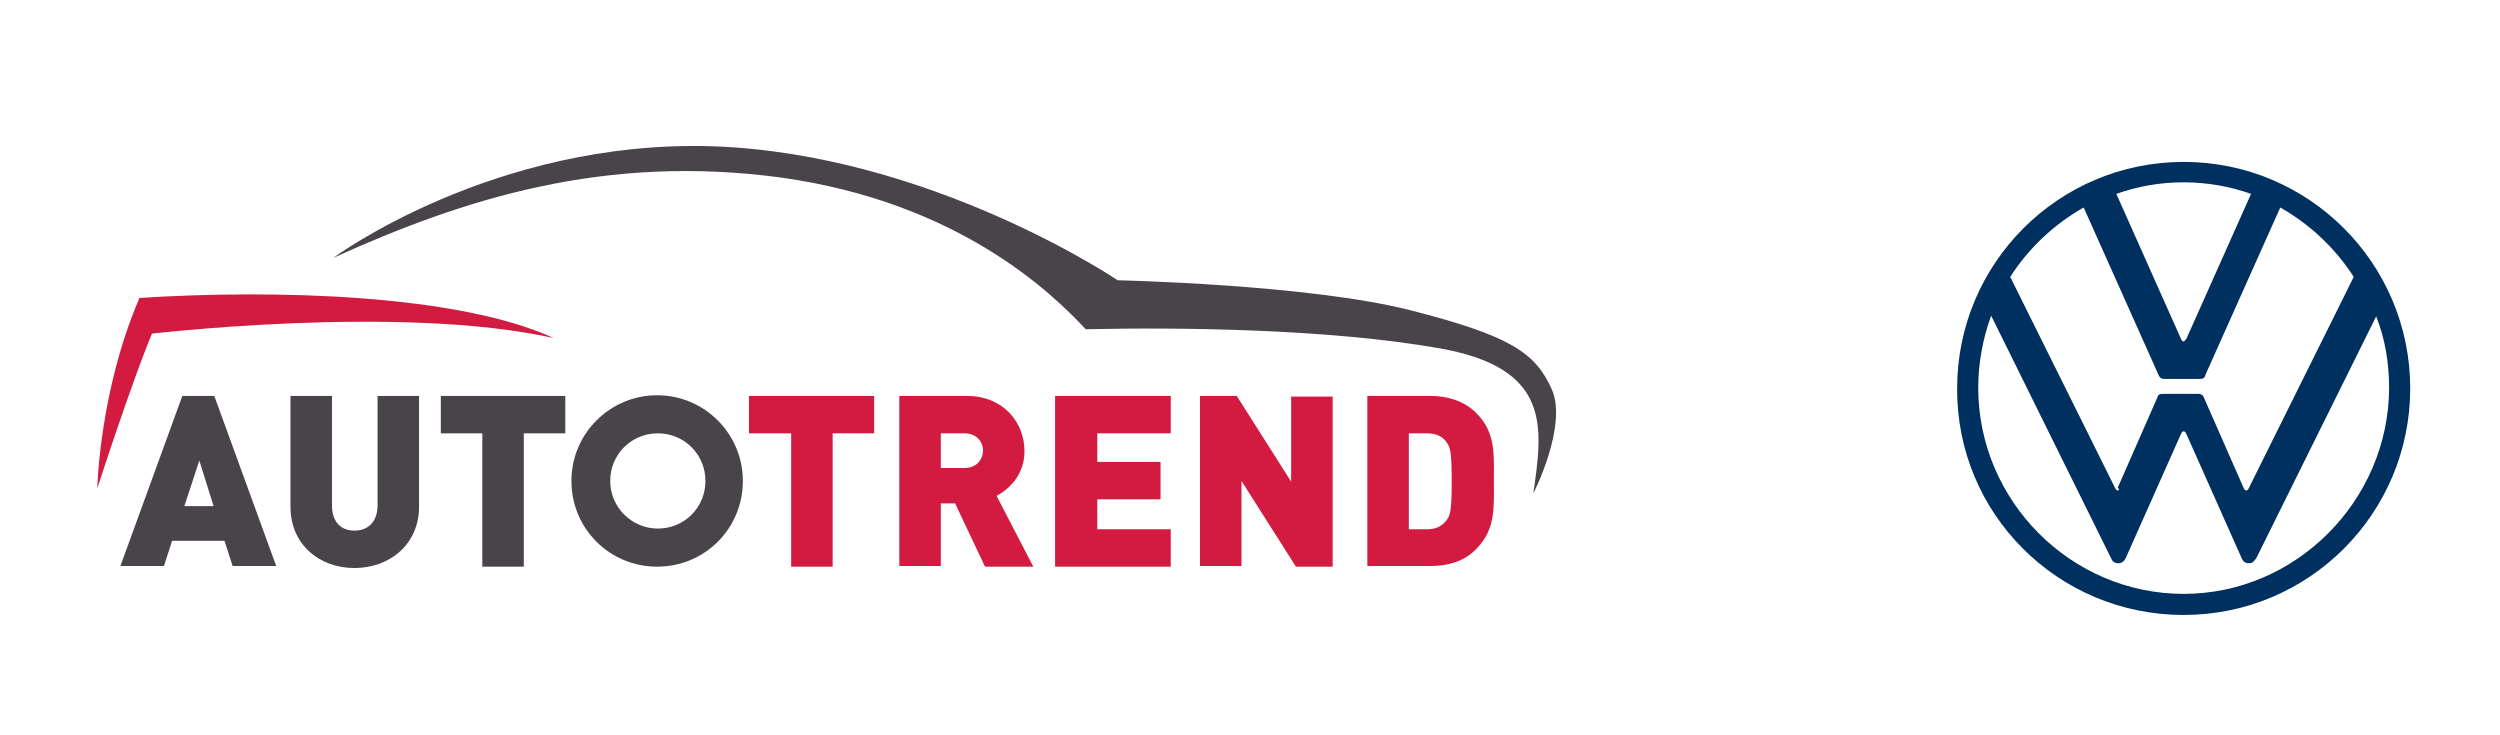 <svg xmlns="http://www.w3.org/2000/svg" version="1.1" id="PARTNERI" x="0" y="0" viewBox="0 0 367.5 108" style="enable-background:new 0 0 367.5 108" xml:space="preserve"><style>.st0{fill:#484449}.st2{fill-rule:evenodd;clip-rule:evenodd;fill:#d31a41}</style><path class="st0" d="m26.8 58.2-9.1 25h6.4l1.2-3.7H33l1.2 3.7h6.4l-9.1-25h-4.7zm.3 16.2 2.2-6.7 2.1 6.7h-4.3zm28.4-.1c0 2.3-1.3 3.7-3.4 3.7-2 0-3.3-1.3-3.3-3.7V58.2h-6.1v16.3c0 5.5 4.2 9 9.4 9s9.5-3.5 9.5-9V58.2h-6.1v16.1zm9.3-16.1v5.5h6.1v19.6H77V63.7h6.1v-5.5H64.8z" id="AUT___TREND_kopie"/><path d="M110.2 63.7h6.1v19.6h6.1V63.7h6.1v-5.5h-18.4v5.5zm40.4 2.6c0-4.1-3-8.1-8.5-8.1h-9.9v25h6.1V74h2.1l4.4 9.3h7.1l-5.4-10.4c2-1.1 4.1-3.2 4.1-6.6zm-8.8 2.5h-3.5v-5.1h3.5c1.7 0 2.7 1.2 2.7 2.5 0 1.4-1 2.6-2.7 2.6zm13.3 14.5h17v-5.5h-10.8v-4.4h9.3v-5.5h-9.3v-4.2h10.8v-5.5h-17v25.1zm34.7-12.5-8-12.6h-5.4v25h6.1V70.7l8 12.6h5.4v-25h-6.1v12.5zM217 60.7c-1.7-1.7-4.1-2.5-6.7-2.5H201v25h9.3c2.6 0 5-.7 6.7-2.5 2.9-2.9 2.6-6.1 2.6-10.1 0-3.8.3-7-2.6-9.9zm-4.3 15.7c-.6.8-1.4 1.4-2.9 1.4h-2.7V63.7h2.7c1.5 0 2.4.6 2.9 1.4.5.7.7 1.4.7 5.6 0 4.3-.2 5-.7 5.7z" style="fill:#d31a41" id="AUT___TREND_kopie_2_3_"/><path class="st0" d="M96.6 58.1c-6.9 0-12.6 5.6-12.6 12.6s5.6 12.6 12.6 12.6 12.6-5.6 12.6-12.6-5.7-12.6-12.6-12.6zm.1 19.6c-3.8 0-7-3.1-7-7s3.1-7 7-7 7 3.1 7 7-3.1 7-7 7z" id="Elipsa_1_kopie"/><path class="st2" d="M20.5 43.8c-5.9 13.7-6.2 28-6.2 28s7.6-23.6 10.1-27c-.8-.8-3.9-1-3.9-1z" id="Tvar_1_3_"/><path class="st2" d="m20.5 43.8.4 5.4s37.7-4.6 60.5.5c-13.9-6.4-40.8-7.2-60.9-5.9z" id="Tvar_2_3_"/><path d="M228.1 57.2c-2.4-5.3-5.9-7.8-20.8-11.6s-43-4.4-43-4.4-27.5-18.6-59.6-19.7C72.5 20.5 49 37.9 49 37.9c19.2-8.7 39.9-15.3 65.8-11.8 25.9 3.6 39.7 16.8 44.8 22.3 13.5-.3 35.5-.1 52 2.8s15.2 11.6 13.8 21.3c0 .1 5.1-10 2.7-15.3z" style="fill-rule:evenodd;clip-rule:evenodd;fill:#484449" id="Tvar_3"/><path d="M321 87.3c-16.6 0-30.2-13.7-30.2-30.3 0-3.7.7-7.3 1.9-10.6L310.3 82c.2.5.5.8 1.1.8.6 0 .9-.4 1.1-.8l8.1-18.2c.1-.2.2-.4.4-.4s.3.2.4.4l8.1 18.2c.2.5.5.8 1.1.8.6 0 .8-.4 1.1-.8l17.6-35.5c1.3 3.3 1.9 6.8 1.9 10.6-.1 16.5-13.7 30.2-30.2 30.2m0-37.1c-.2 0-.3-.2-.4-.4l-9.5-21.3c3.1-1.1 6.4-1.7 9.9-1.7 3.4 0 6.8.6 9.9 1.7l-9.5 21.3c-.2.2-.3.4-.4.4m-9.7 21.9c-.2 0-.3-.2-.4-.4l-15.4-31c2.7-4.2 6.4-7.7 10.8-10.2l11 24.6c.2.5.5.6.8.6h5.3c.4 0 .7-.1.8-.6l11-24.6c4.4 2.5 8.1 6 10.8 10.2l-15.4 31c-.1.2-.2.4-.4.4s-.3-.2-.4-.4L324 58.5c-.2-.5-.5-.6-.8-.6h-5.3c-.4 0-.7.1-.8.6l-5.8 13.2c.3.2.2.4 0 .4m9.7 18.3c18.4 0 33.3-14.9 33.3-33.3S339.4 23.8 321 23.8s-33.3 14.9-33.3 33.3c-.1 18.4 14.8 33.3 33.3 33.3" style="fill:#00305f"/></svg>